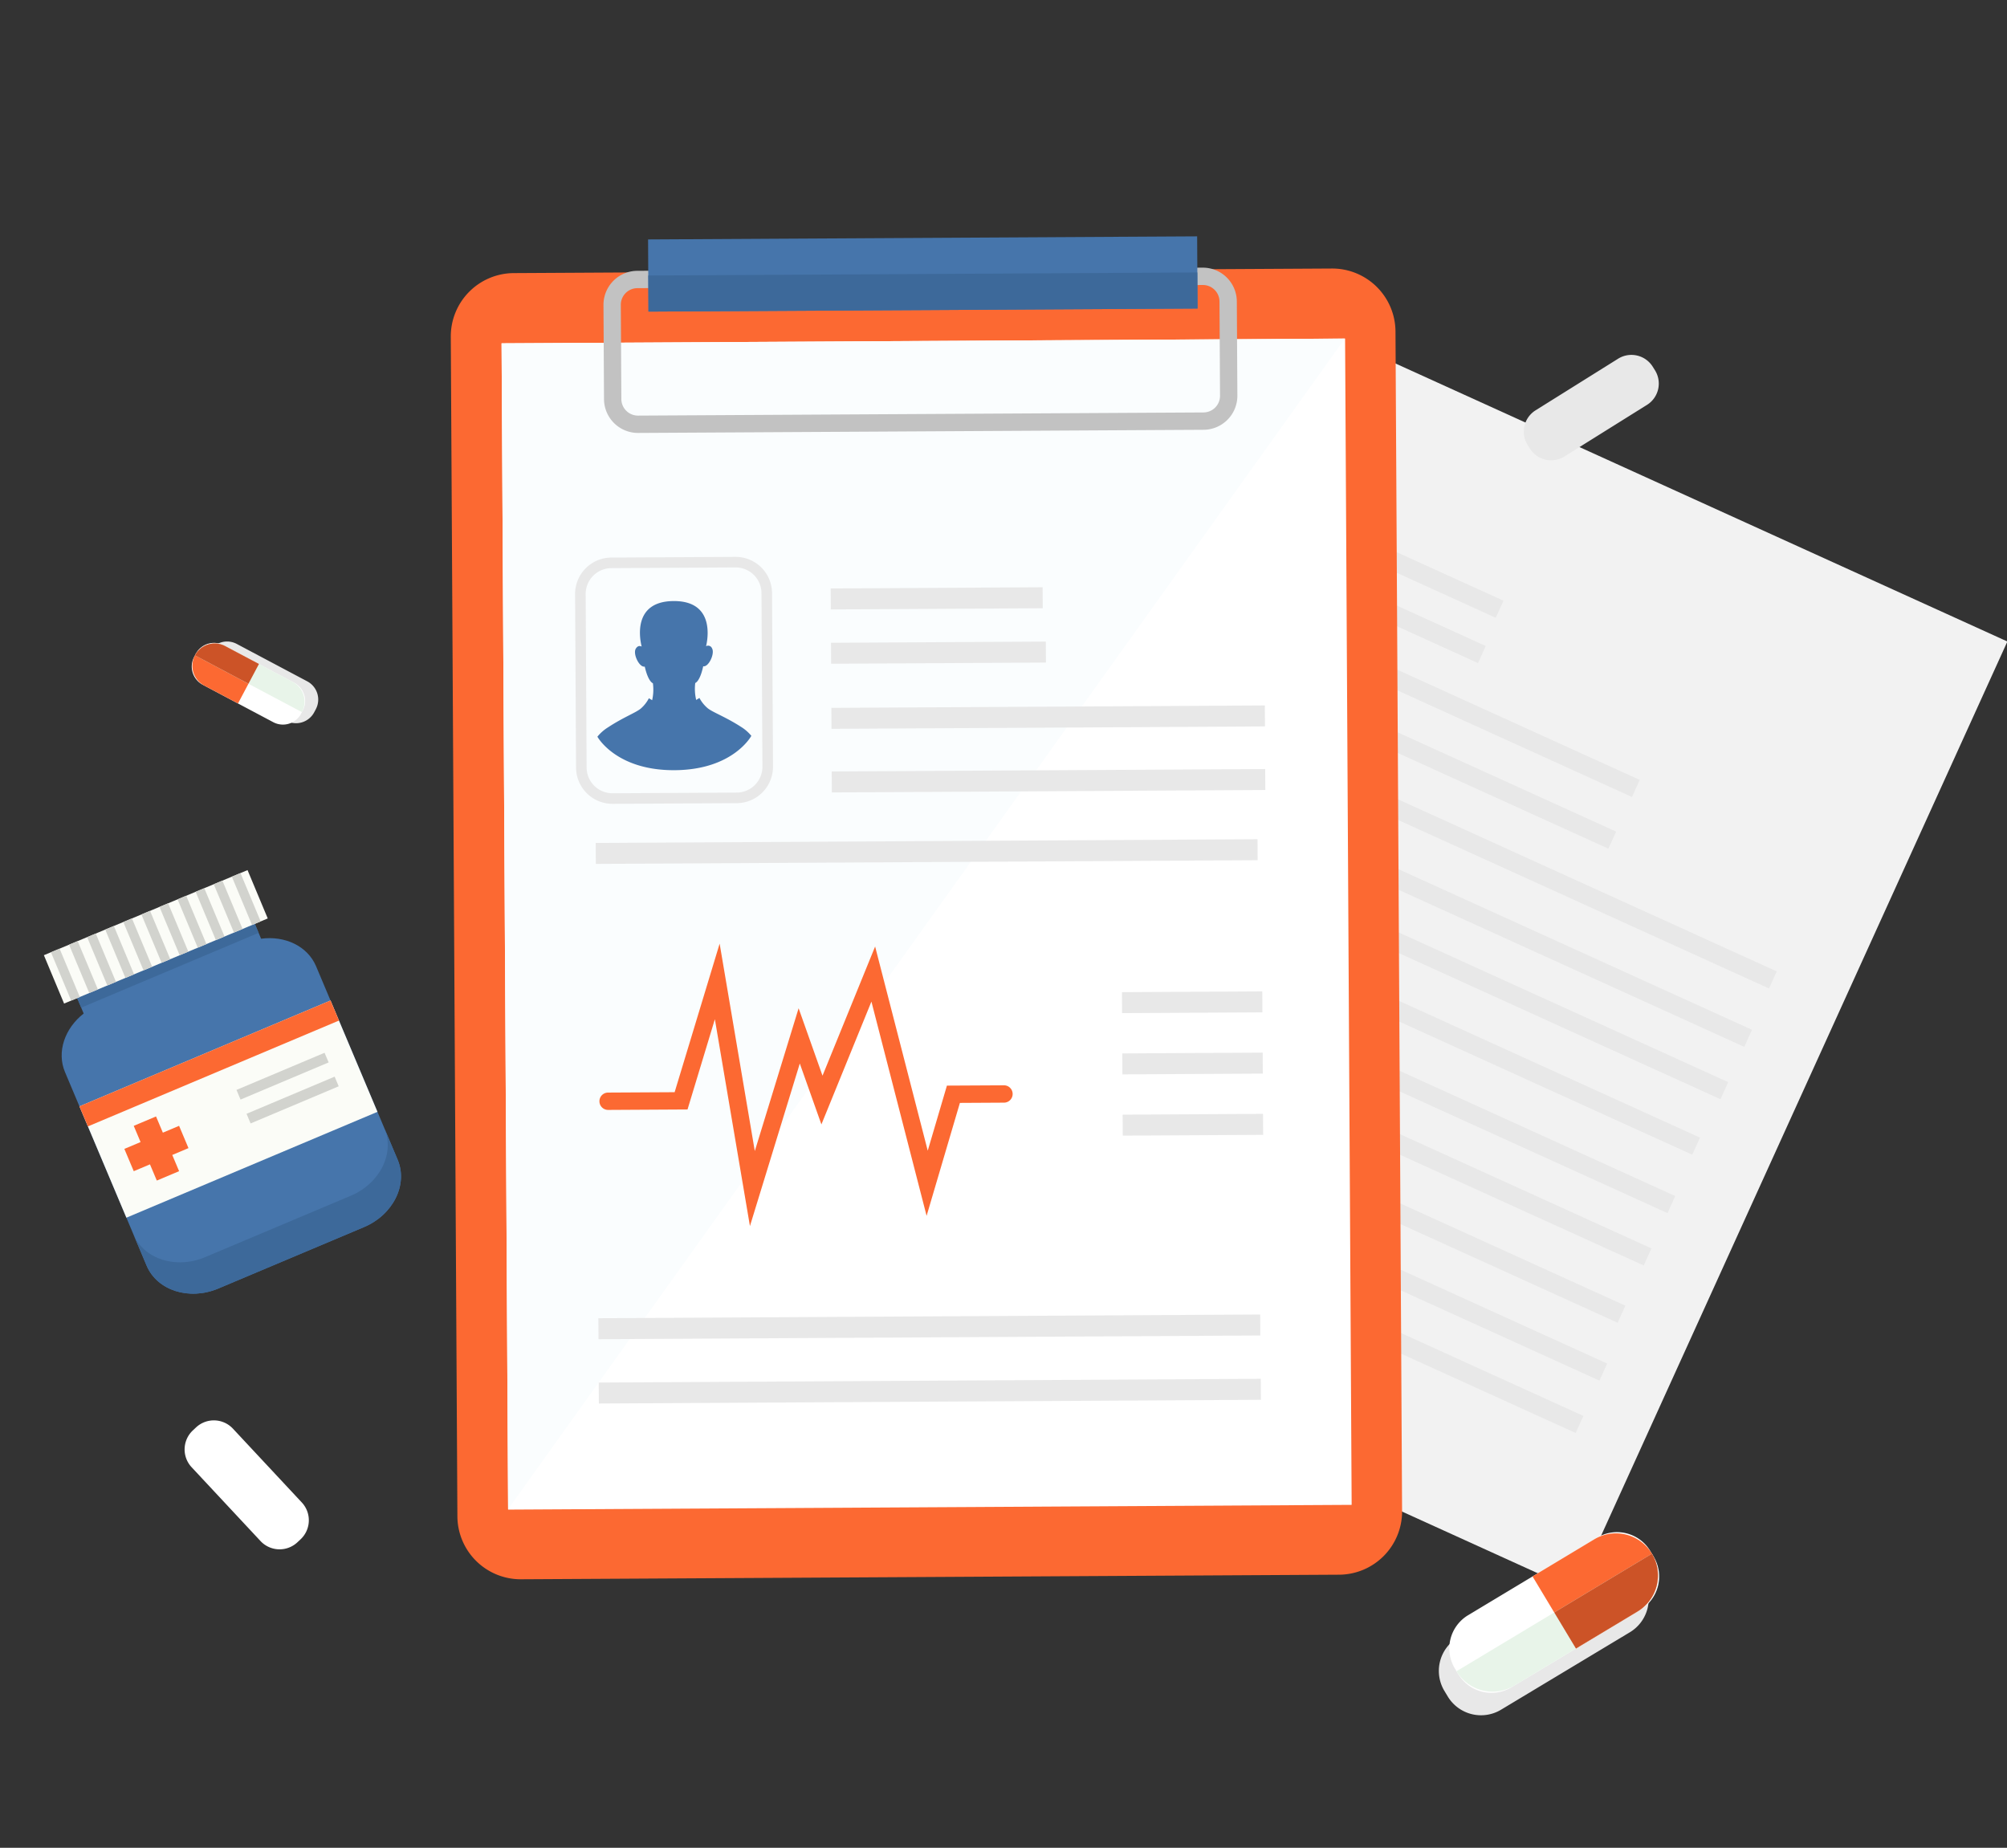 <svg xmlns="http://www.w3.org/2000/svg" width="585.673" height="539.229" viewBox="0 0 585.673 539.229">
  <rect x="0" y="0" width="585.673" height="539.229" fill="#333333" stroke="none"/>
  <g id="pic3_" data-name="pic3 " transform="translate(-215.656 -3244.156)">
    <g id="Group_124" data-name="Group 124" transform="matrix(0.995, 0.105, -0.105, 0.995, 505.559, 3330.256)">
      <g id="Group_3" data-name="Group 3">
        <rect id="Rectangle_16" data-name="Rectangle 16" width="219.92" height="304.077" transform="translate(96.035 0) rotate(18.411)" fill="#f2f2f2"/>
      </g>
      <rect id="Rectangle_17" data-name="Rectangle 17" width="55.27" height="5.469" transform="matrix(0.949, 0.316, -0.316, 0.949, 104.844, 55.585)" fill="#e8e8e8"/>
      <rect id="Rectangle_18" data-name="Rectangle 18" width="56.024" height="5.469" transform="matrix(0.949, 0.316, -0.316, 0.949, 100.369, 69.03)" fill="#e8e8e8"/>
      <rect id="Rectangle_19" data-name="Rectangle 19" width="113.053" height="5.469" transform="matrix(0.949, 0.316, -0.316, 0.949, 95.008, 85.135)" fill="#e8e8e8"/>
      <rect id="Rectangle_20" data-name="Rectangle 20" width="172.605" height="5.469" transform="translate(46.953 236.633) rotate(18.411)" fill="#e8e8e8"/>
      <rect id="Rectangle_21" data-name="Rectangle 21" width="172.605" height="5.469" transform="translate(50.465 219.293) rotate(18.411)" fill="#e8e8e8"/>
      <rect id="Rectangle_22" data-name="Rectangle 22" width="172.605" height="5.469" transform="translate(84.131 117.692) rotate(18.411)" fill="#e8e8e8"/>
      <rect id="Rectangle_23" data-name="Rectangle 23" width="172.605" height="5.469" transform="translate(41.656 252.549) rotate(18.411)" fill="#e8e8e8"/>
      <rect id="Rectangle_24" data-name="Rectangle 24" width="172.605" height="5.469" transform="translate(78.744 135.39) rotate(18.411)" fill="#e8e8e8"/>
      <rect id="Rectangle_25" data-name="Rectangle 25" width="172.605" height="5.469" transform="translate(73.446 151.306) rotate(18.411)" fill="#e8e8e8"/>
      <rect id="Rectangle_26" data-name="Rectangle 26" width="172.605" height="5.469" transform="translate(66.956 168.262) rotate(18.411)" fill="#e8e8e8"/>
      <rect id="Rectangle_27" data-name="Rectangle 27" width="172.605" height="5.469" transform="translate(61.569 185.961) rotate(18.411)" fill="#e8e8e8"/>
      <rect id="Rectangle_28" data-name="Rectangle 28" width="172.605" height="5.469" transform="translate(56.271 201.877) rotate(18.411)" fill="#e8e8e8"/>
      <rect id="Rectangle_29" data-name="Rectangle 29" width="113.053" height="5.469" transform="translate(89.769 100.872) rotate(18.411)" fill="#e8e8e8"/>
    </g>
    <g id="Group_123" data-name="Group 123" transform="translate(379.937 3244.156) rotate(19)">
      <g id="Group_75" data-name="Group 75">
        <path id="Path_179" data-name="Path 179" d="M681.9,340.251,456.608,419.237a18.472,18.472,0,0,0-11.321,23.545l113.89,324.842a18.474,18.474,0,0,0,23.545,11.322L808.01,699.961a18.475,18.475,0,0,0,11.322-23.546L705.442,351.572A18.474,18.474,0,0,0,681.9,340.251Z" transform="translate(-444.242 -339.206)" fill="#fc6932"/>
        <g id="Group_74" data-name="Group 74" transform="translate(15.677 19.149)">
          <rect id="Rectangle_115" data-name="Rectangle 115" width="246.071" height="340.237" transform="matrix(0.944, -0.331, 0.331, 0.944, 0, 81.413)" fill="#fff"/>
          <path id="Path_180" data-name="Path 180" d="M454.067,432.62,566.635,753.7,686.28,351.207Z" transform="translate(-454.067 -351.207)" fill="#fafdfe"/>
        </g>
        <path id="Path_181" data-name="Path 181" d="M647.056,392.256,491.341,446.85a9.921,9.921,0,0,1-12.629-6.073l-9.1-25.946a9.92,9.92,0,0,1,6.073-12.629L631.4,347.607a9.923,9.923,0,0,1,12.629,6.073l9.1,25.946A9.921,9.921,0,0,1,647.056,392.256ZM477.362,406.977a4.854,4.854,0,0,0-2.973,6.18l9.1,25.946a4.855,4.855,0,0,0,6.181,2.971l155.714-54.592a4.855,4.855,0,0,0,2.971-6.181l-9.1-25.946a4.853,4.853,0,0,0-6.18-2.971Z" transform="translate(-429.461 -334.534)" fill="#c2c2c2"/>
        <rect id="Rectangle_116" data-name="Rectangle 116" width="160.229" height="21.064" transform="translate(46.23 57.979) rotate(-19.321)" fill="#4675ab"/>
        <rect id="Rectangle_117" data-name="Rectangle 117" width="160.229" height="10.532" transform="translate(49.715 67.918) rotate(-19.321)" fill="#3d699a"/>
      </g>
      <g id="Group_76" data-name="Group 76" transform="translate(59.2 116.47)">
        <path id="Path_182" data-name="Path 182" d="M569.56,573.331l-29.331-53.75,1.029,27.5L519.4,554.747a2.53,2.53,0,1,1-1.674-4.776l18.333-6.427-1.694-45.267,29.409,53.893L562.293,508.6l13,16.336,2.243-40.642,33.918,51.34-.891-19.778,15.7-5.5a2.53,2.53,0,1,1,1.674,4.776l-12.151,4.26,1.544,34.326L581.75,499.849l-2.133,38.638L567.87,523.733Z" transform="translate(-460.681 -369.258)" fill="#fc6932"/>
        <path id="Path_183" data-name="Path 183" d="M546.424,493.28l-34.2,11.989a10.63,10.63,0,0,1-13.534-6.507l-16.752-47.784a10.629,10.629,0,0,1,6.507-13.532l34.2-11.989a10.627,10.627,0,0,1,13.532,6.507l16.752,47.784A10.629,10.629,0,0,1,546.424,493.28Zm-56.955-52.925a7.545,7.545,0,0,0-4.618,9.6L501.6,497.743a7.546,7.546,0,0,0,9.6,4.618l34.2-11.99a7.544,7.544,0,0,0,4.617-9.6L533.27,432.983a7.544,7.544,0,0,0-9.6-4.618Z" transform="translate(-481.344 -404.661)" fill="#e8e8e8"/>
        <path id="Path_184" data-name="Path 184" d="M518.535,483.451c16.16-5.666,17.92-16.773,17.92-16.773a12.3,12.3,0,0,0-3.77-1.514c-5.216-1.278-9.042-1.292-10.893-1.956a10.057,10.057,0,0,1-3.257-2.05l-.705.858a13.852,13.852,0,0,1-1.873-4.592s1.157-.767.609-5.364c1.6-.235,2.05-4.659.734-5.779a1.221,1.221,0,0,0-1.851-.037c-.2-2.086-1.83-13.371-13.245-9.369s-5.639,13.834-4.495,15.589c-.525-.064-1.208.085-1.422,1.184-.33,1.7,2.789,4.87,4.182,4.054,2.443,3.933,3.825,3.812,3.825,3.812a13.855,13.855,0,0,1,1.406,4.756l-1.087-.231a10.1,10.1,0,0,1-1.262,3.635c-1.032,1.674-4.013,4.075-7.289,8.331a12.355,12.355,0,0,0-2,3.536S502.375,489.117,518.535,483.451Z" transform="translate(-473.768 -398.011)" fill="#4675ab"/>
        <rect id="Rectangle_118" data-name="Rectangle 118" width="61.843" height="6.12" transform="translate(70.58 20.461) rotate(-19.321)" fill="#e8e8e8"/>
        <rect id="Rectangle_119" data-name="Rectangle 119" width="40.955" height="6.12" transform="translate(189.298 104.184) rotate(-19.321)" fill="#e8e8e8"/>
        <rect id="Rectangle_120" data-name="Rectangle 120" width="40.955" height="6.12" transform="matrix(0.944, -0.331, 0.331, 0.944, 195.211, 121.052)" fill="#e8e8e8"/>
        <rect id="Rectangle_121" data-name="Rectangle 121" width="40.955" height="6.12" transform="matrix(0.944, -0.331, 0.331, 0.944, 201.125, 137.919)" fill="#e8e8e8"/>
        <rect id="Rectangle_122" data-name="Rectangle 122" width="62.686" height="6.12" transform="translate(75.826 35.424) rotate(-19.321)" fill="#e8e8e8"/>
        <rect id="Rectangle_123" data-name="Rectangle 123" width="126.497" height="6.12" transform="translate(82.11 53.346) rotate(-19.321)" fill="#e8e8e8"/>
        <rect id="Rectangle_124" data-name="Rectangle 124" width="193.13" height="6.12" transform="translate(75.813 243.892) rotate(-19.321)" fill="#e8e8e8"/>
        <rect id="Rectangle_125" data-name="Rectangle 125" width="193.13" height="6.119" transform="translate(29.924 113.004) rotate(-19.321)" fill="#e8e8e8"/>
        <rect id="Rectangle_126" data-name="Rectangle 126" width="193.13" height="6.12" transform="matrix(0.944, -0.331, 0.331, 0.944, 82.022, 261.604)" fill="#e8e8e8"/>
        <rect id="Rectangle_127" data-name="Rectangle 127" width="126.497" height="6.119" transform="translate(88.25 70.86) rotate(-19.321)" fill="#e8e8e8"/>
      </g>
    </g>
    <g id="Group_125" data-name="Group 125" transform="translate(-118.846 3333.521) rotate(-34)">
      <path id="Path_377" data-name="Path 377" d="M237.268,378.2l.965-4.9L183.105,362.45l-.965,4.9c-6.987.489-12.842,4.852-14.077,11.125L156.225,438.6c-1.525,7.749,4.572,15.475,13.621,17.256l45.247,8.909c9.047,1.781,17.619-3.055,19.145-10.8l11.839-60.129C247.311,387.561,243.547,381.305,237.268,378.2Z" transform="translate(0 4.472)" fill="#4675ab"/>
      <rect id="Rectangle_181" data-name="Rectangle 181" width="56.185" height="3.135" transform="translate(183.105 366.922) rotate(11.139)" fill="#3d699a"/>
      <g id="Group_117" data-name="Group 117" transform="translate(179.028 351.218)">
        <rect id="Rectangle_182" data-name="Rectangle 182" width="64.411" height="15.293" transform="translate(3.002 0) rotate(11.321)" fill="#fbfcf7"/>
        <g id="Group_116" data-name="Group 116" transform="translate(2.192 0.439)">
          <rect id="Rectangle_183" data-name="Rectangle 183" width="2.73" height="15.293" transform="translate(3.002) rotate(11.319)" fill="#d2d3ce"/>
          <rect id="Rectangle_184" data-name="Rectangle 184" width="2.73" height="15.293" transform="matrix(0.981, 0.196, -0.196, 0.981, 8.611, 1.123)" fill="#d2d3ce"/>
          <rect id="Rectangle_185" data-name="Rectangle 185" width="2.73" height="15.293" transform="translate(14.221 2.246) rotate(11.32)" fill="#d2d3ce"/>
          <rect id="Rectangle_186" data-name="Rectangle 186" width="2.73" height="15.293" transform="translate(19.83 3.369) rotate(11.322)" fill="#d2d3ce"/>
          <rect id="Rectangle_187" data-name="Rectangle 187" width="2.73" height="15.293" transform="matrix(0.981, 0.196, -0.196, 0.981, 25.44, 4.492)" fill="#d2d3ce"/>
          <rect id="Rectangle_188" data-name="Rectangle 188" width="2.73" height="15.293" transform="matrix(0.981, 0.196, -0.196, 0.981, 31.049, 5.615)" fill="#d2d3ce"/>
          <rect id="Rectangle_189" data-name="Rectangle 189" width="2.73" height="15.293" transform="translate(36.659 6.738) rotate(11.322)" fill="#d2d3ce"/>
          <rect id="Rectangle_190" data-name="Rectangle 190" width="2.73" height="15.293" transform="translate(42.268 7.861) rotate(11.319)" fill="#d2d3ce"/>
          <rect id="Rectangle_191" data-name="Rectangle 191" width="2.73" height="15.293" transform="matrix(0.981, 0.196, -0.196, 0.981, 47.878, 8.984)" fill="#d2d3ce"/>
          <rect id="Rectangle_192" data-name="Rectangle 192" width="2.73" height="15.293" transform="translate(53.487 10.107) rotate(11.32)" fill="#d2d3ce"/>
          <rect id="Rectangle_193" data-name="Rectangle 193" width="2.73" height="15.293" transform="translate(59.096 11.231) rotate(11.322)" fill="#d2d3ce"/>
        </g>
      </g>
      <rect id="Rectangle_194" data-name="Rectangle 194" width="79.51" height="35.263" transform="translate(165.969 393.587) rotate(11.139)" fill="#fbfcf7"/>
      <path id="Path_378" data-name="Path 378" d="M217.01,436.11l-45.247-8.91c-9.047-1.781-15.145-9.506-13.619-17.254l-1.92,9.746c-1.525,7.749,4.572,15.475,13.621,17.256l45.247,8.909c9.047,1.781,17.619-3.055,19.145-10.8l1.92-9.748C234.63,433.054,226.059,437.891,217.01,436.11Z" transform="translate(0 23.382)" fill="#3d699a"/>
      <rect id="Rectangle_195" data-name="Rectangle 195" width="79.51" height="6.354" transform="translate(165.969 393.587) rotate(11.139)" fill="#fc6932"/>
      <path id="Path_379" data-name="Path 379" d="M183.324,398.629l-5.04-.992.992-5.04-6.925-1.364-.992,5.04-5.04-.992-1.364,6.925,5.04.992-.992,5.04,6.925,1.364.992-5.04,5.04.992Z" transform="translate(3.569 15.932)" fill="#fc6932"/>
      <rect id="Rectangle_196" data-name="Rectangle 196" width="27.9" height="3.056" transform="translate(206.637 415.236) rotate(11.139)" fill="#d2d3ce"/>
      <rect id="Rectangle_197" data-name="Rectangle 197" width="27.9" height="3.056" transform="translate(205.176 422.656) rotate(11.139)" fill="#d2d3ce"/>
    </g>
    <g id="Group_126" data-name="Group 126" transform="translate(209.684 3371.304) rotate(25)">
      <path id="Path_360" data-name="Path 360" d="M542.226,148.2l.777.523,0,0,.026.016.759.511a11.334,11.334,0,0,0,15.734-3.064L571.782,128h0l11.734-17.409v0l.527-.781a11.335,11.335,0,0,0-3.066-15.734l-1.563-1.052a11.335,11.335,0,0,0-15.734,3.064l-24.52,36.381A11.335,11.335,0,0,0,542.226,148.2Z" transform="translate(0 3.123)" fill="#e8e8e8"/>
      <path id="Path_361" data-name="Path 361" d="M584.043,105.708l-24.522,36.383a11.334,11.334,0,0,1-15.734,3.062l-1.561-1.052a11.333,11.333,0,0,1-3.066-15.734l24.52-36.383a11.336,11.336,0,0,1,15.734-3.064l1.563,1.054A11.335,11.335,0,0,1,584.043,105.708Z" transform="translate(0 0)" fill="#fff"/>
      <path id="Path_362" data-name="Path 362" d="M565.643,123.741l11.734-17.409a12.278,12.278,0,0,0-3.321-17.043h0a12.276,12.276,0,0,0-17.041,3.319l-11.734,17.409Z" transform="translate(6.139 0.158)" fill="#fc6932"/>
      <path id="Path_363" data-name="Path 363" d="M577.691,88.383a12.269,12.269,0,0,1,3.32,17.041l-23.465,34.817A12.273,12.273,0,0,1,540.5,143.56Z" transform="translate(2.498 1.066)" fill="#e8f4e9"/>
      <path id="Path_364" data-name="Path 364" d="M569.649,88.383a12.269,12.269,0,0,1,3.32,17.041l-11.729,17.4-10.18-6.861Z" transform="translate(10.541 1.066)" fill="#cc5327"/>
    </g>
    <g id="Group_127" data-name="Group 127" transform="matrix(-0.105, -0.995, 0.995, -0.105, 243.507, 4001.906)">
      <path id="Path_360-2" data-name="Path 360" d="M539.879,121.4l.412.278h0l.014.008.4.271a6.016,6.016,0,0,0,8.351-1.626l6.508-9.656h0l6.229-9.241h0l.28-.414a6.017,6.017,0,0,0-1.627-8.351l-.83-.558a6.017,6.017,0,0,0-8.352,1.626l-13.015,19.311A6.017,6.017,0,0,0,539.879,121.4Z" transform="translate(0 -0.266)" fill="#e8e8e8"/>
      <path id="Path_361-2" data-name="Path 361" d="M562.075,96.922l-13.016,19.312a6.016,6.016,0,0,1-8.351,1.625l-.829-.558a6.015,6.015,0,0,1-1.627-8.351l13.015-19.312a6.017,6.017,0,0,1,8.352-1.626l.83.559A6.017,6.017,0,0,1,562.075,96.922Z" transform="translate(0 0)" fill="#fff"/>
      <path id="Path_362-2" data-name="Path 362" d="M556.089,106.592l6.228-9.241a6.517,6.517,0,0,0-1.763-9.046h0a6.516,6.516,0,0,0-9.045,1.762l-6.228,9.241Z" transform="translate(-0.522 -0.013)" fill="#fc6932"/>
      <path id="Path_363-2" data-name="Path 363" d="M560.242,88.383A6.513,6.513,0,0,1,562,97.428l-12.455,18.481a6.515,6.515,0,0,1-9.046,1.762Z" transform="translate(-0.212 -0.091)" fill="#e8f4e9"/>
      <path id="Path_364-2" data-name="Path 364" d="M560.926,88.383a6.513,6.513,0,0,1,1.762,9.045l-6.226,9.238-5.4-3.642Z" transform="translate(-0.896 -0.091)" fill="#cc5327"/>
    </g>
    <path id="Path_387" data-name="Path 387" d="M540.584,129.447l.522.351h0l.018.011.51.343A7.613,7.613,0,0,0,552.2,128.1l8.235-12.218h0l7.881-11.693h0l.354-.524a7.613,7.613,0,0,0-2.059-10.568l-1.05-.706a7.613,7.613,0,0,0-10.568,2.058l-16.469,24.435A7.613,7.613,0,0,0,540.584,129.447Z" transform="translate(54.7 4191.848) rotate(-77)" fill="#fff"/>
    <path id="Path_388" data-name="Path 388" d="M540.46,128.033l.5.339h0l.017.01.491.331a7.332,7.332,0,0,0,10.178-1.982l7.932-11.768h0L567.17,103.7h0l.341-.5a7.332,7.332,0,0,0-1.983-10.178l-1.011-.68a7.332,7.332,0,0,0-10.178,1.982l-15.862,23.535A7.332,7.332,0,0,0,540.46,128.033Z" transform="matrix(0.914, 0.407, -0.407, 0.914, 219.565, 3037.012)" fill="#e8e8e8"/>
  </g>
</svg>
